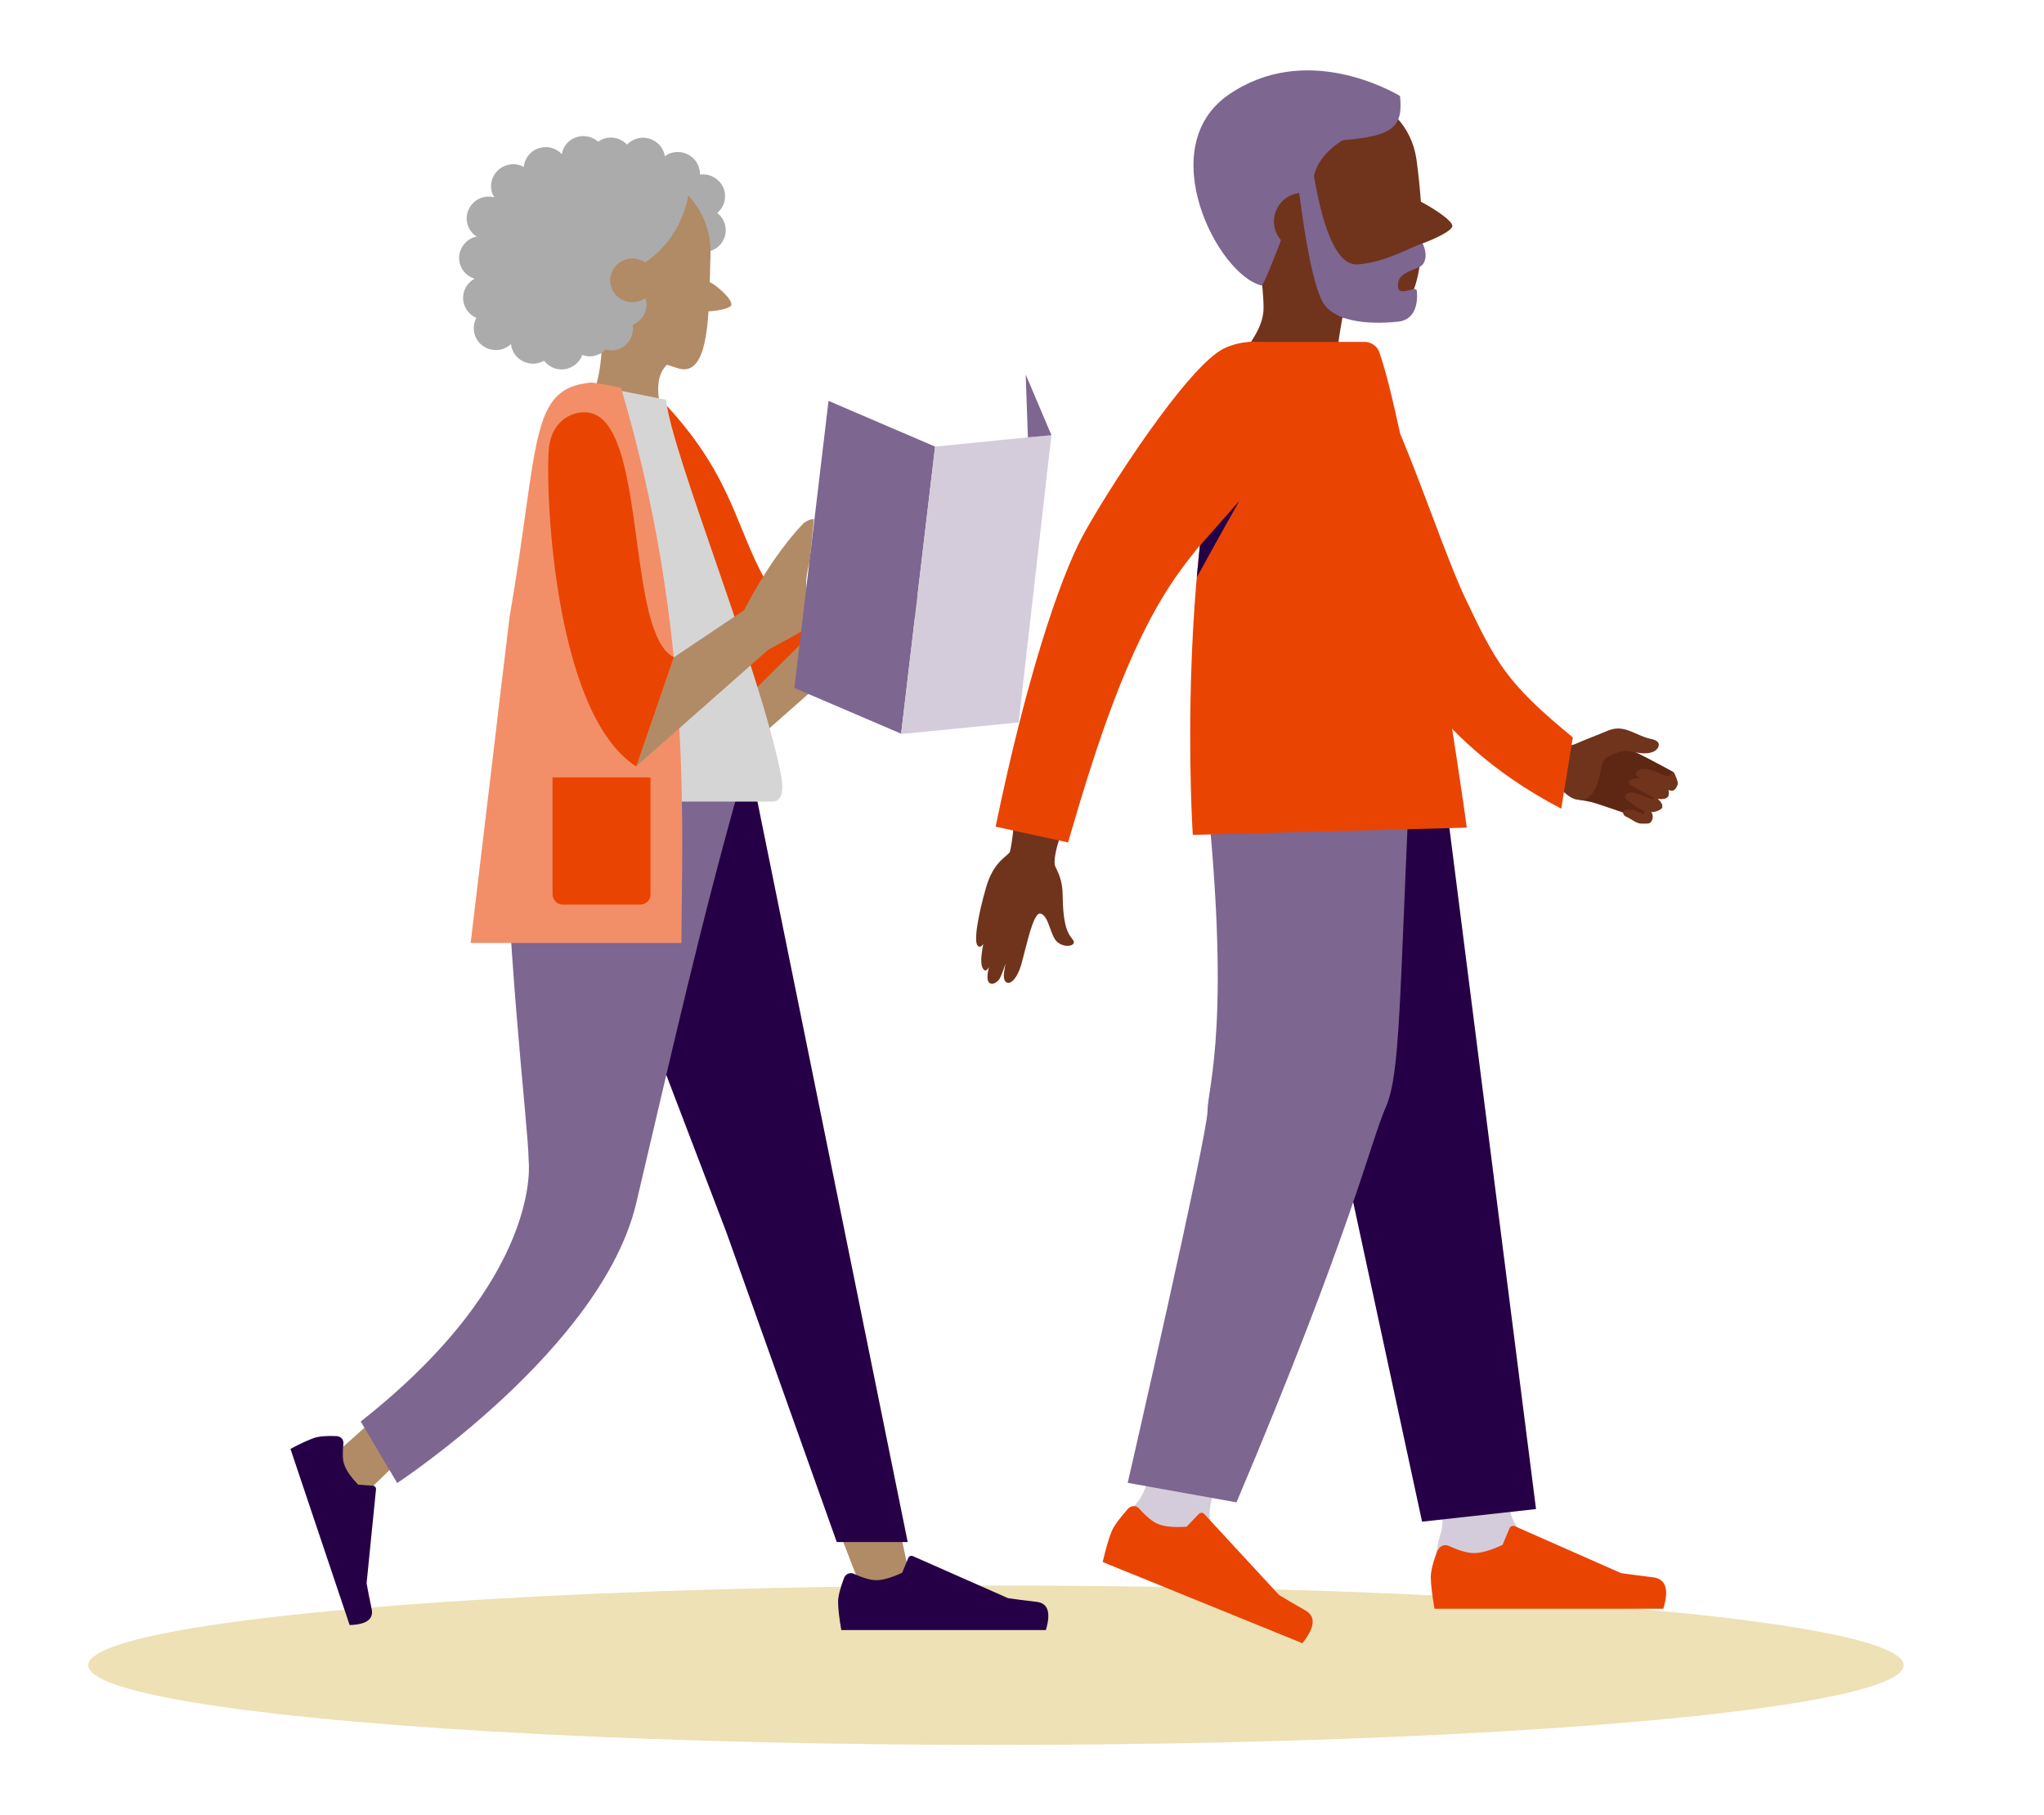 <?xml version="1.0" encoding="utf-8"?>
<!-- Generator: Adobe Illustrator 25.1.0, SVG Export Plug-In . SVG Version: 6.00 Build 0)  -->
<svg version="1.1" id="Artwork" xmlns="http://www.w3.org/2000/svg" xmlns:xlink="http://www.w3.org/1999/xlink" x="0px" y="0px"
	 viewBox="0 0 1216 1080" style="enable-background:new 0 0 1216 1080;" xml:space="preserve">
<style type="text/css">
	.st0{fill:#EDE1B5;}
	.st1{fill:#D4CCDA;}
	.st2{fill-rule:evenodd;clip-rule:evenodd;fill:#EA4403;}
	.st3{fill:#5D2714;}
	.st4{fill:#70331C;}
	.st5{fill:#7D6690;}
	.st6{fill:#260046;}
	.st7{fill-rule:evenodd;clip-rule:evenodd;fill:#7D6690;}
	.st8{fill-rule:evenodd;clip-rule:evenodd;fill:#260046;}
	.st9{fill-rule:evenodd;clip-rule:evenodd;fill:#B18B66;}
	.st10{fill:#ABABAB;}
	.st11{fill:#B18B66;}
	.st12{fill-rule:evenodd;clip-rule:evenodd;fill:#D5D5D5;}
	.st13{fill-rule:evenodd;clip-rule:evenodd;fill:#F28F68;}
</style>
<ellipse id="Shadow_00000028310791987445650690000018310710881602621320_" class="st0" cx="592.5" cy="990.7" rx="540" ry="47.4"/>
<g id="Dog_00000062160600087258903180000001535050383969536418_">
	<g id="Spots">
	</g>
</g>
<g id="Person-02_00000009588085982663468950000007060039634277278859_">
	<path id="Sock_00000124884219204189272890000009456107029461467812_" class="st1" d="M763.9,957.9c-9.4-3.1-52-34.5-43.1-65.5
		c9-31.4,49.5-149.1,49.5-149.1s-23.9-46.2-48.4-14.7c-32.4,41.8-26.2,142.7-45.5,165.4c-14.5,17.1-8.7,31.1-9,31.8
		c-1.2,2.6-0.6,8.2-0.6,8.2L763.9,957.9z"/>
	<path id="shoe_00000038377128329748401080000006663369185949297326_" class="st2" d="M671.2,897.4c1.9-1.8,4.8-1.8,6.5,0.1h0
		c4.4,4.9,8.2,8,11.3,9.2c3.9,1.6,9.5,2.1,16.9,1.6l7.3-7.6c0,0,0,0,0,0c0.9-0.9,2.4-0.9,3.2,0L761,949c4.1,2.5,9.3,5.5,15.6,9.1
		c6.3,3.6,5.7,10.1-1.8,19.5c-74.8-30.4-114.4-46.5-118.8-48.3c1.9-8.2,3.7-14.2,5.3-18.2c1.4-3.3,4.6-7.7,9.7-13.4
		C671,897.6,671.1,897.5,671.2,897.4z"/>
	<path id="Hand_00000028324899326763961740000009647407786389033398_" class="st3" d="M960.1,442.1c8.2,2,35.4,17.2,35.4,17.2
		s-19.3,27.9-19.3,28c-0.4,0.5-5.1-2.1-5.8-2.3c-3.7-1.1-19.6-6.8-24-7.9c-1.5-0.4-9.6-1.4-10-2.6c-0.4-1.1,6-8.3,7-10.7
		c2.3-5.5,4.8-11.1,8.3-16C953.5,445.2,956.5,441.2,960.1,442.1z"/>
	<path id="Hand-Shadow_00000053508293734767919990000006800657814897678523_" class="st4" d="M986.8,442.7c-0.4-2.2-3.3-2.8-5.5-3.3
		c-6.9-1.6-13.1-6.7-20.2-5.9c-2.3,0.2-4.4,1.1-6.5,2c-4.3,1.7-8.6,3.5-12.9,5.2c-3.4,1.4-6.3,3.2-10,2.7c-3.7-0.4-7.3-1.3-10.9-2.5
		c-2.4,8.2-3.8,16.5-5.1,24.9c2.4,0.3,4.7,0.7,7.1,1c1.6,0.2,3.3,0.5,4.6,1.5c1.1,0.9,2,2.1,3,3c1.3,1.1,2.5,2.1,4,3
		c1.4,0.8,2.9,1.4,4.5,1.5c1,0.1,2.3,0.4,3.3,0.1c3.9-1.4,6.5-5.2,7.9-9.1c0.8-2.4,1.4-4.8,2-7.3c0.5-1.8,0.7-4.1,1.4-5.8
		c1.4-3.5,6.4-5.1,9.7-6.3c3.3-1.2,6.6-0.2,10.1,0.3c4,0.6,8.3,1,11.6-1.2C986,445.6,987,444.2,986.8,442.7z"/>
	<path id="Hand-fingers_00000147208158632572205290000000904475466774402727_" class="st4" d="M998,465c-0.5-2.3-2.3-5.8-2.4-5.8
		c-0.1,0-1.3,1-1.7,1.5c-1.3,1.7-3.8,0.6-5.4-0.1c-1.9-0.7-3.7-1.8-5.6-2.3c-7.8-2.2-8.8,0.3-9.5,1.6c-0.8,1.5,1.8,2.6,3.4,3.5
		c-1.7-0.4-3.4-0.5-5-0.1c-1.1,0.3-3.9,1.6-2.6,3c0.5,0.6,1.4,1,2,1.4c4,2.4,8.1,4.7,12.2,6.8c0.3,0.1,0.6,0.3,0.9,0.4
		c-0.1,0.2-0.2,0.4-0.5,0.5c-0.4,0.2-1.4-0.1-1.8-0.3c-2.3-0.8-4.6-1.7-6.9-2.5c-1.3-0.5-2.5-0.9-3.9-1c-1.6-0.1-3.6,0.2-4.3,1.6
		c-1.1,2,2.5,3.9,4.1,5c2.6,1.9,5.3,3.9,8.3,4.7c0,0-0.1,0.1-0.1,0.1c0,0-0.1,0.1-0.1,0.1c-1.4,1.4-1,1.8-5.2-0.5
		c-1.8-1-4-1-6.1-0.9c-0.8,0-1.6,0.3-2,1c-0.4,0.7-0.1,1.7,0.4,2.3c0.6,0.6,1.3,1,2.1,1.3c2.7,1.3,5.3,3.7,8.3,3.7
		c0.9,0,1.7,0,2.6,0c0.7,0,1.5,0,2.1-0.3c0.9-0.4,1.4-1.3,1.7-2.2c0.3-1.2,0.4-2.9-0.4-3.9c-0.1-0.2-0.3-0.3-0.4-0.4
		c2.1,0,4.3-0.7,6-1.9c0.3-0.2,0.5-0.4,0.6-0.7c0.7-1.9-1-4-2.6-5.3c2.5,0.3,6.1,0.2,6.5-2.3c0.2-1,0.1-2.1-0.1-3
		c0.2,0,0.4,0.1,0.6,0.2c0.9,0.2,1.9,0.4,2.7-0.1c0.6-0.4,1.5-1.6,1.9-2.7c0.2-0.4,0.3-0.8,0.3-1.1C998.3,466,998.1,465.5,998,465z"
		/>
	<path id="Head_00000173154429121704115930000012913056259063255698_" class="st4" d="M864,134.5c0.2-3.1-10.7-10.3-18.7-14.5
		c-0.6-8.3-1.5-16.8-2.6-25c-5.6-40-56.4-52.2-82.2-37.8c-25.8,14.4-25.3,48-22.4,89.5c2.3,32.9,67.2,52.3,93.3,38.3
		c9.4-5.1,13.5-20.7,14.4-40C854,142,863.8,137.3,864,134.5z"/>
	<path id="Neck_00000176004490973002391650000004696396180700076432_" class="st4" d="M765.8,129.7c-27.8,0.2-14.3,22.6-14.1,53.4
		c0.1,19.2-23.5,35.3-22.8,45.7c0.4,6.3,64.7,13.9,64.7,7.9c-0.1-22.6,5.4-49.7,5.4-49.7S793.6,129.5,765.8,129.7z"/>
	<path id="Hair_00000127016652517847707780000000371558635763537036_" class="st5" d="M731,56.3c45.6-31.4,96.7-2.2,101.9,0.8
		c1.8,18.1-3.6,23.9-34,26.3c0,0-14.5,8-17.2,21.3c6.2,36.2,15,53.7,26.4,52.6c17-1.6,30.5-10,38.2-12.5c0,0,3.7,6.7,0.5,12
		c-2.6,4.4-16,3.8-15.1,13.9c0.6,6.4,10.8-1.4,11.2,2.4c0.6,6.3-0.4,17.3-11.4,18.3c-11.1,1.1-38.4,2.4-45.5-13.4
		c-4.6-10.2-8.8-30.2-13.1-63.2c-9.4,1.2-16,9.7-14.9,19c0.4,3.5,1.9,6.6,4.1,9.1c-4.6,12-9.3,24-11.4,27
		C724.5,163.9,685.4,87.7,731,56.3z"/>
	<path id="Sock_00000008119760882397445350000010970879484606100651_" class="st1" d="M962.4,938.8c-9.8,0.7-61.4-12.3-65-44.4
		C893.7,862,886,737.9,886,737.9s-39.9-33.8-50.4,4.6c-13.9,50.8,30.5,141.8,21.4,170.1c-6.9,21.2,3.9,32,3.9,32.8
		c-0.1,2.8,2.6,7.8,2.6,7.8L962.4,938.8z"/>
	<path id="Leg_00000080922872503879068420000004712968699104761217_" class="st6" d="M861.1,483.4l-3.3-29l-116.5,17.4
		c0.9,8.6,1.7,16.8,2.4,24.6l56.4,195.9l45.9,213l67.8-7.5L861.1,483.4z"/>
	<path id="Leg_00000144331360452243732110000017636773339567486884_" class="st7" d="M839.2,451c-6.8,145.3-6,187.8-14.9,208
		c-8.9,20.2-20.9,74.6-88.7,234.8l-64.7-11.6c0,0,47.5-207,47.5-221.4s15.1-52.7-2.4-206.8L839.2,451z"/>
	<path id="Hand_00000110467169057894311120000008981171287477768851_" class="st4" d="M638.1,561.9c-1.9,1.5-7,1.1-9.9-2.3
		c-1.5-1.8-2.5-4.7-3.5-7.4c-1.5-4.2-3.1-8.6-6.2-8.7c-0.7,0-2.3,0.9-4.5,7.1c-1.6,4.4-3,10.1-4.3,15.1c-0.8,3.2-1.6,6.2-2.2,8.4
		c-2.4,7.8-5.7,11-8,10.6c-0.7-0.1-2.3-0.7-2.3-4.2c0-1.6,0.4-4.2,1.1-7.3c-2.9,8.3-3.7,9.3-4,9.6c-1.3,1.6-3.4,3-5.1,2.3
		c-1.4-0.6-1.9-2.3-1.7-5.2c0.1-1.1,0.4-2.6,0.8-4.5c-0.8,1.4-1.4,1.8-1.8,1.9c-0.4,0.1-0.8,0-1.1-0.3c-1.5-1.4-2-4.5-1.4-9.3
		c0.2-1.8,0.5-3.8,1-6.1c-0.5,0.8-1,1.2-1.5,1.5c-0.5,0.2-1,0.2-1.2,0c-1.1-0.5-1.6-1.9-1.6-4.6c0-2.1,0.2-5,0.8-8.5
		c1-6.1,2.8-14.1,5.1-21.9c3.3-11.4,8-15.5,11.4-18.5c1-0.9,2-1.7,2.7-2.6c1.5-4.1,3.2-23.9,3.2-24c0.1-0.3,31.4,1.5,31.3,1.8
		c0,0-10,24.8-7.4,30.7c1.4,3.1,4.3,7.8,4.4,16.9c0.2,19.3,3.4,23.3,5.7,26.2l0.2,0.3C639.3,560.3,638.9,561.3,638.1,561.9z"/>
	<path id="Arm-Back_00000100348056707893167020000016370528383749961876_" class="st2" d="M765.1,239.8
		c-2.9,20.8,33.5,94.4,46.1,115.3c13.3,22.1,34.8,82.9,117.6,126l6.9-42.4c-39.7-32.5-45.8-44.6-64-82.8
		c-17.6-37.1-47.5-136.5-66-143S768,219,765.1,239.8z"/>
	<path id="Body_00000047047643423718646620000008845951315885070260_" class="st2" d="M709.6,496.7l163-4.3
		c-1.1-10.6-33.6-230.3-52-282.8c-1.3-3.7-4.8-6.2-8.8-6.2l-67.4,0c-3.6,0-6.2,2.7-7.3,6.1C698.3,324.8,709.6,496.7,709.6,496.7z"/>
	<path id="Arm-Front_00000122001142885996629610000006188825331646324120_" class="st2" d="M729,206.9c-22,9.5-72.1,88-85.1,112.3
		c-13.7,25.8-33.4,84.5-51.6,172.6l43.1,9.4c16.9-58.3,35.1-114.3,61.6-154.3c25.7-38.8,87-95.8,82.3-117.3S750.9,197.3,729,206.9z"
		/>
	<path id="Shift_Shadow_00000083801356631020906220000013407430025069490607_" class="st8" d="M713.8,324.7l23.5-26.7
		c0,0-9.3,16.3-25.3,45.5L713.8,324.7z"/>
	<path id="shoe_00000150795040587812456330000007915456033675827122_" class="st2" d="M855.5,922.1c1.1-2.4,4-3.5,6.4-2.4l0,0
		c6.3,2.9,11.3,4.3,14.8,4.3c4.4,0,10.1-1.6,17.2-4.9l4.1-9.8c0,0,0,0,0-0.1c0.5-1.2,2-1.7,3.2-1.2l63.2,27.9c5,0.7,11.4,1.6,19,2.5
		c7.6,0.9,9.7,7.2,6.1,18.7c-85.7,0-131,0-136.1,0c-1.4-8.3-2.2-14.5-2.2-18.8c0-3.5,1.3-8.9,4-16
		C855.4,922.3,855.5,922.2,855.5,922.1z"/>
</g>
<g id="Person-03_00000145052255671918062290000009112378528637623195_">
	<g id="Person-03_00000041258640292157223580000006488216386519320767_">
		<path id="Leg_00000081644226532388318830000014462062028370780803_" class="st9" d="M216.9,889c-17.4,8.6-27.5-15.9-15.6-25.8
			c10.7-8.9,94.1-85.7,110.3-102c1.9-1.9,4.3-3.1,7-3.5c11.5-1.6,38.5-8.3,30,3.5L216.9,889z"/>
		<path id="shoe_00000116943582200670298470000012782949387861574325_" class="st8" d="M200.8,854.5c2.2,0.2,3.7,2.2,3.5,4.3h0
			c-0.6,5.6-0.5,9.8,0.5,12.5c1.1,3.4,3.9,7.4,8.3,12l8.7,0.6c0,0,0,0,0.1,0c1.1,0.1,1.9,1.1,1.8,2.1l-5.6,55.9
			c0.7,4.1,1.7,9.2,3,15.3s-3.1,9.3-13.1,9.6c-22.2-66-33.9-100.9-35.2-104.8c6.1-3.3,10.9-5.4,14.3-6.6c2.8-0.9,7.3-1.3,13.6-1
			C200.7,854.5,200.8,854.5,200.8,854.5z"/>
		<path id="Leg_00000085208809207681287470000005718931787234570369_" class="st9" d="M540.3,933.9c2.7,19.1-23.9,20.8-29.7,6.5
			c-5.7-14.3-46-117.8-57.3-167.7c-3.8-16.7,39.4-30.7,50-16.2L540.3,933.9z"/>
		<path id="Hand-Back_00000088820653106772561740000000124919411482345346_" class="st9" d="M529.2,376.9
			c-5.7,3.4-12.6,7.2-20.4,11.3l-78.6,69.4l22.5-64.9l41.6-27.9c11.1-21.3,23-38.7,35.5-51.9c1.8-1.3,4.2-2.5,6.1-2.3l-2.5,24.7
			c-1.7,7.1-2.7,13.4-1.7,17.1c0.3,1.3,0.9,2.3,1.7,2.8c4.7,3.2,12.8-4.5,18.8,1.1C555.3,359.3,547.6,366.1,529.2,376.9z"/>
		<path id="Hair_00000040550529849547471060000006480359211023483524_" class="st10" d="M431.3,133.5c-0.8-2.8-2.5-5.1-4.6-6.8
			c3.8-3.2,5.6-8.3,4.2-13.4c-1.9-6.9-9.2-11-16.2-9.1s-11.1,9.1-9.2,16c0.8,2.8,2.5,5.1,4.6,6.8c-3.8,3.2-5.6,8.3-4.2,13.4
			c1.9,6.9,9.2,11,16.2,9.1C429.1,147.6,433.2,140.4,431.3,133.5z"/>
		<path id="Head_00000111909999825792160290000016155330740180844928_" class="st11" d="M435.1,181.4c0.7-3.7-10-12.5-12.8-13.5
			c0.1-5.6,0.2-11.4,0.4-17.1c0.7-33.6-31.8-54.5-51.5-49.3c-19.6,5.2-19.1,34.6-19.7,68.2c-0.6,38.8,18.8,38.4,51.5,49.3
			c13,4.3,17.1-11.8,18.5-33.8C425.9,185.1,434.7,183.6,435.1,181.4z"/>
		<path id="Neck_00000143585658767035285960000008298176382537067183_" class="st11" d="M357.7,193.5c0,0,4.5,42.4-17.9,59.6
			l60.9,8.7c0,0-18.3-32.6-3.1-45.6C412,203.8,357.7,193.5,357.7,193.5z"/>
		<path id="Hair_00000183928970261563536440000005996933708167564688_" class="st10" d="M415.9,100c-1.9-6.9-9.2-11-16.2-9.1
			c-1.6,0.4-2.9,1.1-4.2,2c-0.1-0.5-0.1-1-0.3-1.4c-1.9-6.9-9.2-11-16.2-9.1c-2.4,0.7-4.4,2-6,3.6c-3.2-3.4-8.2-5-13-3.7
			c-1.5,0.4-2.9,1.1-4.1,2c-3.2-2.8-7.8-4.1-12.3-2.9c-5.1,1.4-8.6,5.5-9.4,10.3c-3.2-3.5-8.2-5.1-13.1-3.7c-5.4,1.5-9,6.1-9.5,11.3
			c-2.9-1.6-6.4-2.1-9.8-1.1c-7,1.9-11.1,9.1-9.2,16c0.3,1.2,0.9,2.2,1.5,3.2c-2.2-0.6-4.5-0.6-6.8,0c-7,1.9-11.1,9.1-9.2,16
			c0.9,3.2,3,5.8,5.6,7.4c-0.3,0.1-0.6,0.1-0.9,0.1c-7,1.9-11.1,9.1-9.2,16c1.2,4.4,4.7,7.7,8.8,8.9c-5.3,2.8-8.1,8.9-6.4,14.9
			c1.1,3.9,3.9,6.9,7.4,8.4c-1.5,2.8-2,6.3-1.1,9.6c1.9,6.9,9.2,11,16.2,9.1c2.1-0.6,4-1.7,5.5-3.1c0.1,0.7,0.2,1.4,0.4,2.1
			c1.9,6.9,9.2,11,16.2,9.1c1.1-0.3,2.1-0.8,3-1.3c3.2,4.1,8.6,6.2,14,4.7c4.2-1.2,7.4-4.3,8.8-8.1c2.5,0.9,5.2,1.1,8,0.3
			c2.3-0.6,4.3-1.9,5.8-3.5c2.2,0.6,4.5,0.6,6.8,0c6.6-1.8,10.5-8.3,9.4-14.8c6.1-2.5,9.5-9,7.7-15.5c-1.5-5.4-6.2-9-11.5-9.4
			c1.7-3.8,5-7.9,11.4-12.3c23.6-16.1,25.7-41.6,25.7-41.6s0,0,0,0C414.9,111.8,417.6,105.8,415.9,100z"/>
		<ellipse id="Ear_00000171712123151797933940000000405311291094368957_" class="st11" cx="376.2" cy="166.8" rx="13.2" ry="13"/>
		<polygon id="Leg_00000042715918402459766980000014828009943451425463_" class="st8" points="326.7,457.1 432.2,733.3 497.8,917.4 
			540,917.4 446.6,457.1 		"/>
		<path id="Leg_00000172418856841740370900000015032157879439682739_" class="st7" d="M300.7,457.1c-1.1,94.8,13.8,213.9,13.8,233.4
			c0,0,9.1,69.4-99.9,155.2l21.7,36.6c0,0,121.8-80,142.2-166.5c20.4-86.4,38.5-168,64.5-258.7H300.7z"/>
		<path id="Coat-Back_00000054973351702818967050000002501219317534257812_" class="st2" d="M374.3,241l19-3.2
			c56.3,58.9,40.3,94,87.9,140.6L443,416.2C293.3,397.8,371.3,341,374.3,241z"/>
		<path id="Shirt_00000021806266347145358650000004164146327740668063_" class="st12" d="M291.6,476.9c76,0,132,0,167.8,0
			c7.7,0,6.2-11,5.1-16.5c-12.8-63.8-64.6-189.6-68.3-222.6l-42.8-8.4C313.3,293.2,299.5,371.7,291.6,476.9z"/>
		<path id="Coat-Front_00000148622888695055004130000010628321689274767243_" class="st13" d="M303.1,367.4
			c18-104.4,11.4-136.3,48.4-139.8c1.6-0.2,17.9,3,17.9,3c43.5,145.8,36,266,36,330.4H280L303.1,367.4z"/>
		<path id="Coat-Pocket_00000116211263141633172090000003323275717703109001_" class="st2" d="M380.8,538.2H335
			c-3.5,0-6.3-2.8-6.3-6.3v-69.4h58.3v69.4C387.1,535.4,384.3,538.2,380.8,538.2z"/>
		<path id="Hand-Front_00000088838788596796157330000003267281552338490032_" class="st9" d="M477.5,375.2
			c-5.7,3.4-12.6,7.2-20.4,11.3l-78.6,69.4l22.5-64.9l41.6-27.9c11.1-21.3,23-38.7,35.5-51.9c1.8-1.3,4.2-2.5,6.1-2.3l-2.5,24.7
			c-1.7,7.1-2.7,13.4-1.7,17.1c0.3,1.3,0.9,2.3,1.7,2.8c4.7,3.2,12.8-4.5,18.8,1.1C503.5,357.5,495.9,364.4,477.5,375.2z"/>
		<path id="Arm_00000019678919662665482510000003332185542607335808_" class="st2" d="M400.9,391c-28-13.9-16.3-132-47.4-144.6
			c-8.9-3.6-24.6,1.2-26.9,19.7c-2.3,18.4,1.3,157.4,51.9,189.9"/>
		<path id="shoe_00000031885876301899731530000003533180516936621727_" class="st8" d="M502.3,938.4c1-2.1,3.6-3.1,5.7-2.1v0
			c5.6,2.6,10.1,3.8,13.3,3.8c3.9,0,9.1-1.5,15.4-4.4l3.6-8.7c0,0,0,0,0-0.1c0.5-1.1,1.8-1.6,2.8-1.1l56.6,25
			c4.5,0.7,10.2,1.4,17,2.2c6.8,0.8,8.6,6.4,5.5,16.8c-76.6,0-117.2,0-121.7,0c-1.3-7.4-1.9-13-1.9-16.9c0-3.2,1.2-7.9,3.6-14.3
			C502.2,938.6,502.2,938.5,502.3,938.4z"/>
	</g>
	<g id="Map_00000153686190006194810780000010530124527655096999_">
		<polygon id="Map-03_00000042724663565500357570000011258533216566785705_" class="st5" points="492.9,238.5 556.3,265.7 
			536.1,436.5 472.6,409.3 		"/>
		<polygon id="Map-02_00000026162541180154036660000001825970093905582735_" class="st1" points="625.5,258.8 606,429.8 
			536.1,436.7 536.1,436.5 556.3,265.7 611.5,260.2 		"/>
		<polygon id="Map-01_00000069389346259479088480000001228820926527397020_" class="st5" points="625.5,258.9 610.2,222.8 
			611.5,260.2 		"/>
	</g>
</g>
</svg>
